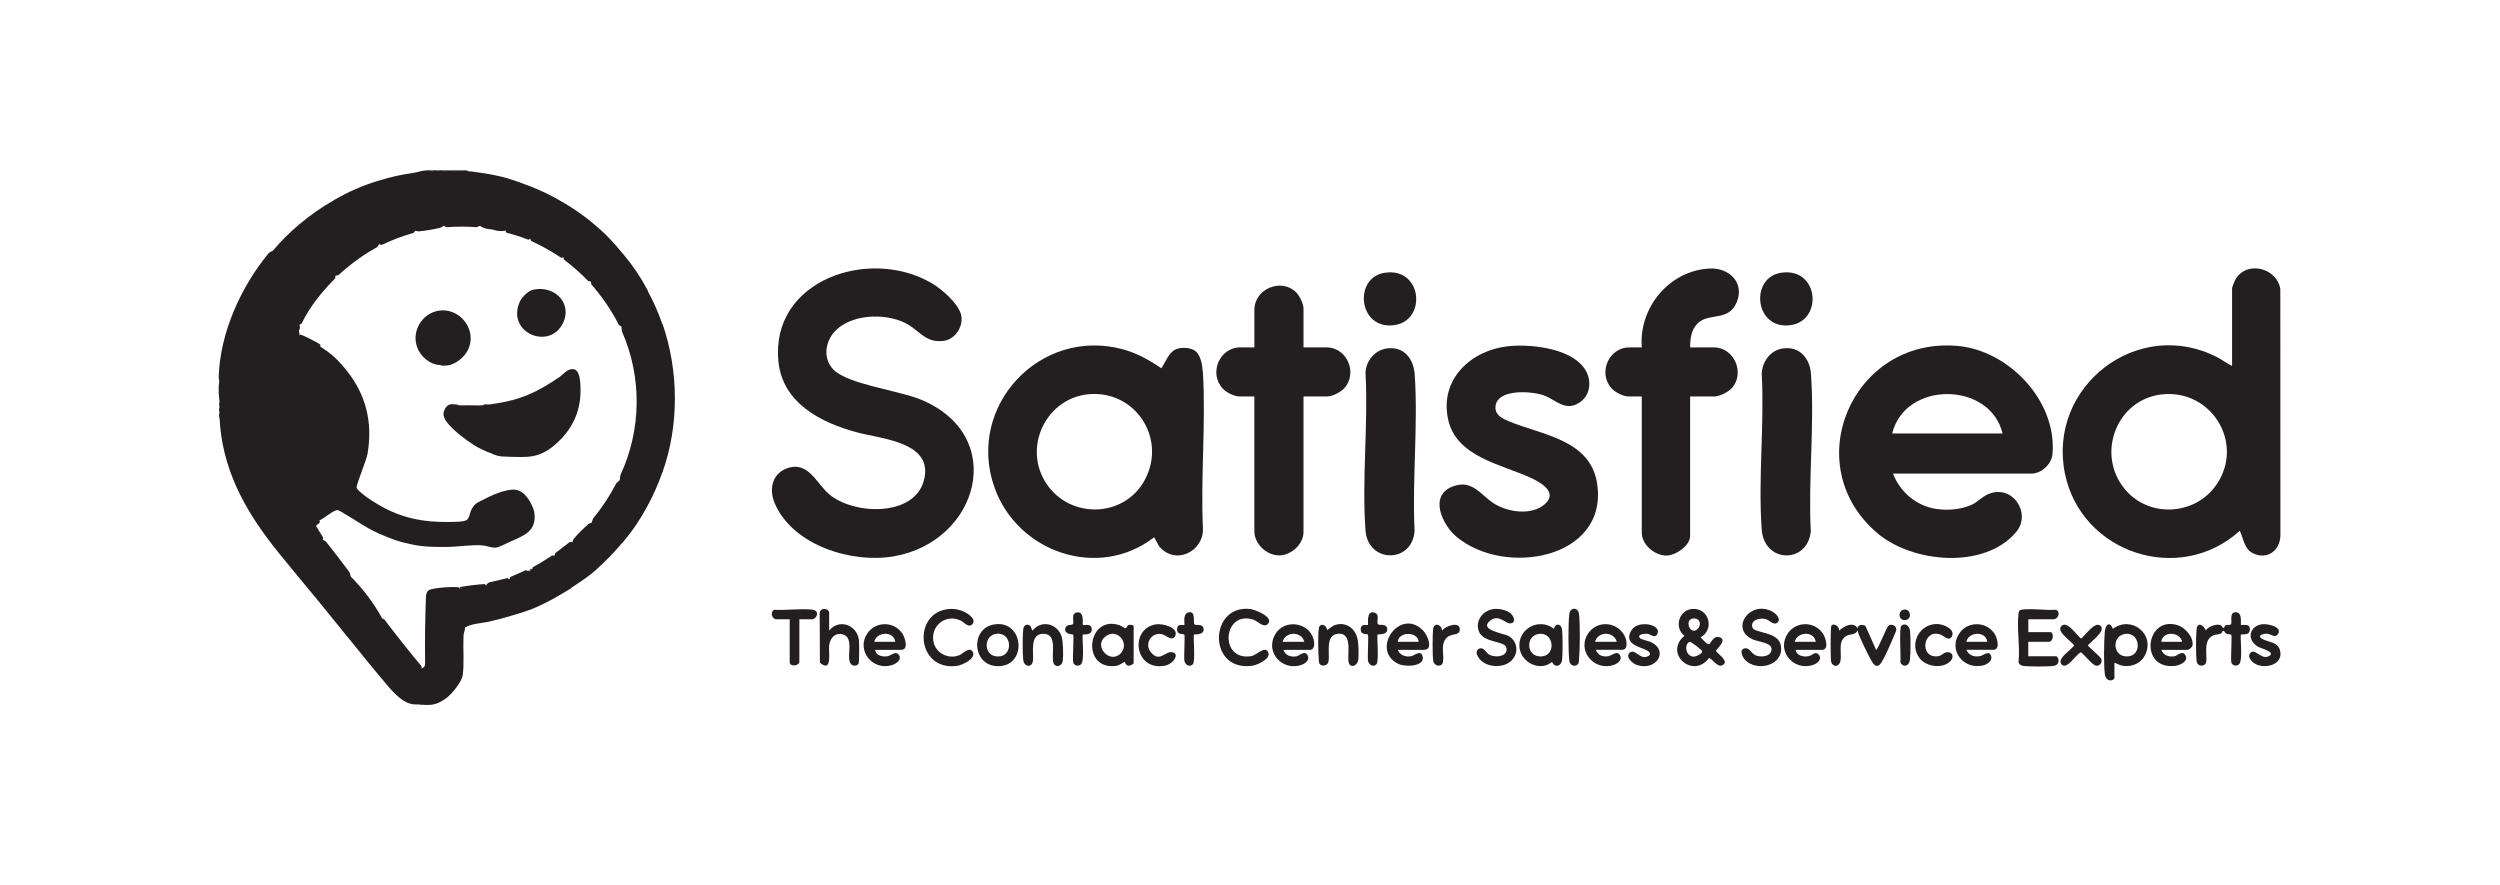 <svg xmlns="http://www.w3.org/2000/svg" id="Layer_2" data-name="Layer 2" viewBox="0 0 551.28 195.12"><defs><style>      .cls-1 {        fill: #231f20;      }      .cls-2 {        fill: none;      }    </style></defs><g id="Layer_1-2" data-name="Layer 1"><g><rect class="cls-2" width="551.28" height="195.12"></rect><g><path class="cls-1" d="M60.13,55.32c1.01-.63,1.54,1.59.89,2.33.35,1.06.23,1.86.02,2.92.31.82.2,1.41-.32,1.77l.67,1.94c-.44.53-.47,1.19-.08,1.99-.34.64-.32,1.22.04,1.74-.39.69-.41,1.48-.07,2.36-.27.53-.3,1.12-.08,1.76l-.13.23c.35.58.68,2.46-.07,2.75l.32,1.2c-.18,1.11-.35,2.23-.32,3.36.44.41.46,1.06.06,1.96.75.92.73,1.51-.04,1.78v.86c-.17.48-.06,1.09.34,1.82-.43.8-.48,1.53-.14,2.2l-.39,2.91c.32.64.39,1.23.2,1.79.96.35.27,1.12-.18,1.59l-.03,1.95c.62.59.69,1.35.21,2.28.52.29.47.69-.14,1.2.35,1.39.47,2.77.35,4.12.71.65.54.99-.24,1.42.66.87.67,1.62,0,2.23l.29.59c-.06,2.76-.17,5.49-.32,8.2,1.25.08.69,1,.1,1.64.15.53.06.95-.26,1.27.38.66-.08,1.35-.68.76-6.5-8.36-11.16-17.16-11.72-28.03-.15-.38-.14-.88,0-1.24-.15-.4-.14-.85,0-1.24-.13-.35-.13-.71,0-1.06-.05-.64-.11-1.29-.18-1.95v-1.77c.15-.52.15-1.08,0-1.6,0-.12-.01-.24,0-.35.31-9.62,4.9-19.78,11.01-27.16.1-.12.25-.21.4-.3s.32-.16.49-.22Z"></path><path class="cls-1" d="M94.05,37.58c.43.07.84.13,1.24.18.28-.06.57-.12.89-.18h.71c.43.07.84.13,1.24.18,1,.59.97,1.47.4,2.43.44.92.47,1.99.1,3.2.46.94.42,1.6-.12,2,.14,1.31.37,2.62.7,3.93-.28.31-.76.48-1.43.5-.25.2-.53.37-.85.44-1.18.29-3.21.64-4.42.75-.32.03-.64-.03-.95-.13-.35-.28-.61-.71-.85-1.11.53-1.8.58-3.65.14-5.55.56-1.27.5-2.63-.19-4.07.03-.45.33-.72.72-.89-.26-.46-.32-.84-.18-1.14.73-.11,1.82-.47,2.49-.53h.36Z"></path><path class="cls-1" d="M100.27,37.58c.16.05.15.11,0,.18-.72.44-1.41.45-2.13,0-.39,0-1,.13-1.24-.18h3.37Z"></path><path class="cls-1" d="M101.69,37.58c.16.05.15.11,0,.18-.46.48-.97.48-1.42,0v-.18h1.42Z"></path><path class="cls-1" d="M103.11,37.58v.18c-.3.5-1.13.52-1.42,0v-.18h1.42Z"></path><path class="cls-1" d="M95.29,37.58c.16.05.15.11,0,.18-.38,0-1.01.12-1.24-.18h1.24Z"></path><path class="cls-1" d="M96.18,37.58c-.15.28-.6.17-.89.18v-.18h.89Z"></path><path class="cls-1" d="M183.79,81.51c3.18,3.23,14.22,4.56,19.11,6.54,19.51,7.92,12.97,31.4-5.82,34.63-9.28,1.6-22.25-2.42-26.23-11.66-1.4-3.24-.53-6.84,3.11-7.89,4.37-1.26,6.18,3.57,8.87,5.85,5.44,4.6,18.67,5.01,20.87-2.93,2.38-8.57-9.24-9.24-14.69-10.7-7.98-2.13-16.46-6.47-17.36-15.65-1.78-17.98,20.09-25.31,33.79-17.26,2.2,1.29,5.62,4.25,6.42,6.71s-1.03,5.65-3.74,6.01c-4.17.55-5.37-2.41-8.59-3.98-4.58-2.24-12.29-1.92-15.73,2.22-1.92,2.32-2.24,5.85-.02,8.1Z"></path><path class="cls-1" d="M333.05,76.3c5.11-.42,14.42.62,16.88,5.91,1.08,2.33.54,5.19-1.69,6.6-3.18,2.01-5.1-.67-7.88-1.65s-10.69-1.47-10.59,2.81c.04,1.63,1.58,2.35,2.9,2.91,7.2,3.03,18.1,4,19.53,13.84,2.42,16.58-20.53,20.58-31.11,11.57-3.03-2.58-6.02-8.91-.87-10.97,4.58-1.83,6.4,2.11,9.54,3.91s8.05,2.4,10.86-.03c3.11-2.7-1.09-4.94-3.29-5.93-6.35-2.88-16.19-4.58-17.99-12.72-2-9.01,5.2-15.54,13.7-16.24Z"></path><path class="cls-1" d="M372.69,76.6h5.24c4.56,0,7,5.88,3.82,9.13-.72.74-2.63,1.69-3.64,1.69h-5.42v30.78c0,2.13-3.21,4.31-5.24,4.31-2.55,0-5.42-2.39-5.42-5.02v-30.07h-2.93c-1.2,0-3.02-.95-3.81-1.87-2.93-3.38-.52-8.95,3.99-8.95h2.75c-.68-8.78,6.09-16.98,15-17.39,4.33-.2,7.76,3.19,5.91,7.5s-6.17,2.12-8.65,4.66c-1.36,1.4-1.6,3.36-1.6,5.23Z"></path><path class="cls-1" d="M287.44,76.6h5.06c4.51,0,6.92,5.57,3.99,8.95-.77.88-2.66,1.87-3.81,1.87h-5.24v29.89c0,2.7-2.73,5.17-5.39,5.16-2.77,0-5.45-2.54-5.45-5.34v-29.71h-3.29c-1.13,0-2.85-.86-3.64-1.69-3.18-3.32-.81-9.13,3.82-9.13h3.11v-8.25c0-4.65,5.92-7.15,9.22-3.88.72.71,1.62,2.54,1.62,3.53v8.6Z"></path><path class="cls-1" d="M393.24,76.83c3.58-.49,5.84,2.19,6.09,5.53.84,11.2-.62,23.45-.03,34.75-.62,7.23-10.27,7.19-10.82-.33-.82-11.11.62-23.21,0-34.42.16-2.72,1.94-5.16,4.75-5.54Z"></path><path class="cls-1" d="M305.87,76.83c3.71-.49,5.85,2.29,6.09,5.71.77,11.13-.57,23.17-.03,34.4-.31,7.27-10.26,7.43-10.82.03-.84-11.21.64-23.46,0-34.77.1-2.64,2.08-5.02,4.75-5.37Z"></path><path class="cls-1" d="M65.99,49.46c.62-.29.79.24.53,1.59.1,1.52.06,2.85-.38,4.31.27.38.52.79.77,1.2-.77.67-.86,1.59-.25,2.77l-.33,1.23c.46.62.4,1.25-.17,1.91.83.78.84,1.16.35,2.18.31.75.2,1.29-.32,1.63.2,1.85.17,3.58-.2,5.36.23.27.21.69-.08,1.28.12.4.15.75.08,1.03l.17.17c-.58,1.15-.53,2.37.17,3.64-.29.61-.28,1.15,0,1.64l-.19,1.74c.34,1.08.25,2-.28,2.74.72.62.49,1.33-.01,1.99.98.69,1.01,1.28.01,1.96.86.36.78,1.1-.25,2.23.57.98.59,2.04.05,3.19.42.81.45,1.78.11,2.89.59.78.67,1.49.23,2.12.25.66.13,1.06-.23,1.65.74.35.62.76.19,1.32.28.86.23,1.84-.15,2.93.39.59.54.98-.1,1.49l.43.87c-.16.54-.11,1.05.13,1.52-.6,1.67-.46,2.87-.1,4.59-.27.82-.21,1.45.17,1.89-.34.61-.37,1.36-.1,2.26l-.25,1.76c.44,1.09.34,1.89-.3,2.39l-.03.94c.86.32.66,4.72.48,4.93-.27.33-.35.3-.68,0-1.77-2.19-3.6-4.34-5.33-6.56,1.01-.11.16-.69.25-.89.06-.13.37-.23.41-.47.04-.19-.16-.45-.07-.78.1-.36.56-.56.65-.97.11-.56-.4.04-.62-.26-.49-.68-.1-1.27-.09-1.87.01-2.01.47-4.77.29-6.55-.02-.18-.32-.36-.3-.71.03-.38.55-.54.55-.89,0-.27-.83-1.56-.71-1.69,1.74-.25.44-.47.39-1.01-.03-.38.18-.76.15-1.2-.04-.63-.68-2.96-.46-3.3.1-.16.71-.13.43-.51-.03-.04-.36.08-.35-.27,0-.45.58-1.27.29-1.69-.09-.13-.43-.12-.46-.3s0-2.26.04-2.41c.07-.3.73-.66.69-1.1-.97-.1-.37-.46-.38-1.08,0-.29-.41-.72-.33-1.23.12-.83.42-2.15.38-3.02-.02-.34-.37-.24-.38-.36-.02-.49.53-1.36.53-1.58,0-.25-.58-1.29-.71-1.6-.06-.14.31-.02.36-.2.16-.65-.38-1.21.71-1.4.01-.3-.62-.81-.66-1.26s.41-1.1.31-1.55c-.03-.13-.36-.1-.37-.22-.04-1.3.09-2.28.32-3.57.02-.14-.43-.96-.3-1.36.08-.25.51-.23.52-.39.01-.12-.17-.45-.19-.69-.02-.32.07-.81.01-1.05-.05-.21-.76-.06-.72-.55.02-.21.46-.02.53-.09.13-.13-.2-.88-.17-1.15.02-.22.26-.39.28-.54.03-.27-.32-1.36-.28-1.76.03-.28.35-.48.35-.72s-.34-.46-.37-.72c-.04-.35.3-.53.32-.84.03-.56-.44-1.25-.49-1.81.03-.21.47-.02.54-.09.26-.26-.87-2.11-.63-2.49.07-.11.41-.11.46-.29.08-.33-.16-.8-.16-1.19,0-.53.26-1.27.25-1.61,0-.3-.34-.85-.27-1.4.04-.28.31-.46.32-.71.02-.29-.34-1.61-.87-1.52,1.86-2.2,3.65-3.98,5.86-5.85Z"></path><path class="cls-1" d="M70.61,76.43c.4.33.36.49.1.9.42.63.24,1.11-.12,1.69.73.36.74.99.03,1.89l-.13,1.5c.59.63.48.94,0,1.56.65,1.3.82,2.07.09,3.33.22,1.28.1,2.44-.1,3.71.28.43.38.82,0,1.22.46.54.49,1.31.11,2.32.13,1.94.17,3.89-.11,5.83.37.39.32.81-.01,1.2.59.53.59,1.24,0,2.14.64.73.56,1.32.14,2.14.17.99.07,1.78-.16,2.75.56.64.78,1.13,0,1.72.42.5.6.85.13,1.41l.18,2.62-.33.39c.24.36.03.71-.63,1.04l-.09.24,1.59,2.58-.16.39c-.09.49,0,1.02.28,1.59-.68.98-.72,1.87-.12,2.66l-.18,1.93c.43,1.22.49,2.37.17,3.45.67.6.65,1.03-.03,1.62.25.44.21.94-.12,1.48,1.04.36.28,1.56-.53,1.28-1.69-2.08-3.46-4.12-5.15-6.21.57.1.3-.29.35-.62.14-.92.19-2.67-.02-3.51-.06-.25-.4-.31-.48-.74,0-.05,0-.99,0-1.04.09-.32.56-.47.6-.74.06-.37-.28-1.15-.28-1.61,0-.51.25-1.18.25-1.77,0-.51-.31-1.68-.27-1.93.02-.15.34-.05.37-.2.17-.36-.5-.3-.52-.53,0-.06.34-.8.36-1.25.04-.98-.46-2.22-.38-3.02.05-.55.57-1.39.47-1.96-.04-.23-.42-.38-.42-.52,0-.09.34-.31.32-.7s-.6-1-.53-1.25c.05-.21.52-.21.54-.38.05-.34-.33-.57-.35-.86-.04-.6.43-1.77.45-2.14.01-.2-.33-.49-.29-.87.03-.28.36-.46.37-.71,0-.16-.35-.11-.45-.26-.34-.5.24-.81.27-1.17.02-.27-.18-.54-.14-.84.04-.27.37-.52.33-.92-.04-.36-.45-.49-.54-.89-.18-.89.29-1.55.27-2.06-.02-.42-.45-.92-.41-1.1.05-.3.49-1.63.46-1.95-.03-.35-.55-.74-.5-1.26s1.13-1.22.87-1.67c-.04-.06-.61-.17-.65-.46-.06-.35.84-.68.81-1.07-.02-.22-.78-.65-.83-.91-.05-.32.78-.74.43-1.48-.08-.17-.4-.3-.44-.47-.05-.23.48-.48.54-1.04s-.19-1.16-.2-1.77.22-1.44.18-1.78c-.03-.26-.34-.46-.32-.69.02-.21.31-.46.33-.76.02-.34-.69-1.81-.67-2.26,0-.38.43-1.36.67-1.72.06-.06.13-.12.2-.14.23-.08,4.31,1.99,4.43,2.22v.41Z"></path><path class="cls-1" d="M142.89,64.19c-.34.84-.2,1.45.42,1.85.22.84.21,1.87-.27,2.45.81.48.72,1.29-.3,1.15,1.41.59,1.45,1.08.07,1.79-.14.26-.14.58-.06.85.65.35.87,1.32.28,1.82.53,1.55.47,2.89-.18,4.03.15,1.26.1,2.58-.16,3.98.55.89.57,1.68.07,2.37.53.36.63.91.29,1.63.58.32.51.99-.18,2.01l.06.71c.53,1.14.52,2.09-.02,2.82.65,1,.64,1.7-.04,2.1l-.06.56c.58.49.56,1.17-.07,2.04.48.12.81,2.76.71,2.91l-.43.29c.31,1.58.27,3,.14,4.58.81.35.75.87-.16,1.55l-.21.64c.1,1.7.13,3.39.1,5.05-1.59,2.98-3.32,5.59-5.51,8.16l-.66-.86c.02-1.09.06-2.18.13-3.28-.62-.77-.32-1.23.64-1.18.07-.04-.05-1.14-.1-1.17-1,.05-1.12-.56-.36-1.84-.38-.77-.28-1.39.29-1.86-.41-.56-.58-1.11-.54-1.68.4-.32.26-1.41-.11-1.8l.13-1.09c4.66-10,4.8-21.62.33-31.71l-.1-1.09.34-.39c-.56-.55-.98-1.12-.22-1.75l-.18-.29c.29-.62.74-1.69-.19-1.84-.09-.26-.2-.86-.22-1.13-.03-.56,0-.74.26-1.23-.58-1.09-.54-1.83.13-2.22-.15-.42.02-.78.19-1.15-.49-1.2-.34-2.1.44-2.69-1.08-.99-1.19-1.79-.34-2.41-.22-.42-.19-.76.32-.69,2.32,2.85,3.59,4.72,5.33,7.98Z"></path><path class="cls-1" d="M101.33,129.82c1.17-.09,1.27-.08,1.24,1.08-.41,1.66-.36,3.35.15,5.08-.3.81-.27,1.47.08,1.98l-.23.38c.03.37-.34,1.3-.36,1.86-.12,2.53.18,6.38-.18,8.69-.24,1.56-2.45,4.24-3.73,5.14-2.1,1.49-3.24,1.53-5.67,1.34.17-.66.26-1.28-.43-1.66l-.1-.37c.74-1.6.89-2.6.18-4.23,0-.48.33-1.44.71-1.72.52-.17.77-.53.75-1.07-.07-4.94,0-9.89.19-14.87.05-.49.18-.93.56-1.26.7-.63,6.57-.95,6.76-.6.04.08.07.16.09.24Z"></path><path class="cls-1" d="M146.08,71.46v.8c.37.66.69,2.19.06,2.64.28.59.41,1.21.38,1.83.57.67.28,1.54-.58,1.74.83.7.81,1.51-.05,2.44.69.93.89,2.59.47,3.62l.42.34c-.25.87-.53,2.28-.38,3.22.43.78.58,1.33-.52,1.44l-.06.46c1.37-.65,1.66.53.46,1.27.18.65.11,1.24-.2,1.75l.54,1.61c-.21.39-.28.8-.22,1.23-.46.84-.46,1.4,0,1.68-.13.5-.07.95.17,1.35-.37.74-.35,1.27.06,1.58-.27,1.2-.45,2.41-.55,3.65-.94,2.62-1.89,4.82-3.2,7.27-.36-.75-.17-1.38-.44-2.03.42-1.53-.8-3.61.97-4.44.08-.34-.4-.36-.54-.57-.29-.44.11-1.82.09-2.45-.02-.74-.42-1.88-.27-2.65.04-.21.49-.04.54-.09-.37-.67-.24-1.67-.48-2.27-.09-.22-.41-.2-.42-.32-.05-.6,1.33-1.87,0-1.94.16-.3.1-.77.22-1.03.12-.28.49-.26.5-.4.05-.45-.54-1.36-.54-1.59,0-.34.44-.48.49-.72.13-.62-.69-1.91-.48-2.99.07-.34.71-1.14.7-1.25-.02-.15-.5-.19-.54-.38-.07-.34.28-.85.2-1.18-.04-.19-.48-.18-.53-.4-.08-.31.47-.98.48-1.26s-.42-.59-.5-1.05c-.19-1.14.44-2.79.3-3.84-.02-.15-.26-.32-.26-.41,0-.11.35-.33.44-.57.55-1.54-.21-2.18-.15-3.51.01-.27.57-.18.19-1.19-.11-.29-.54-.05-.55-.93,0-1.15,1.01-1.01,1.09-1.24.25-.77-.89-.12-1.06-1.07-.14-.79.33-.24.88-.26.09-.53-.5-.33-.55-.8-.05-.53.22-.43.55-.71l-.35-.09c.05-.46.28-.85.18-1.34-.08-.41-.41-.35-.54-.58-.27-.49-.33-1.4.35-1.64,1.37,2.57,2.23,4.49,3.2,7.27Z"></path><path class="cls-1" d="M392.71,60.15c8.64-1.35,9.48,11.36,1.33,11.62-7.22.23-8-10.57-1.33-11.62Z"></path><path class="cls-1" d="M305.33,60.15c8.59-1.34,9.47,11.36,1.33,11.62-7.22.23-8.04-10.57-1.33-11.62Z"></path><path class="cls-1" d="M92.98,147.38c.18.8-.62,1.39-.26,2.12.29.61.49,1.23.39,2.02-.05.39-.67,1.61-.67,1.8,0,.39.44.31.54.57s.33,1.6-.35,1.46c-.61-.05-1.14.04-1.78-.08-2.81-.53-5.35-4.07-7.09-6.13,0-.67-.12-1.36-.34-2.06.09-.38.3-.72.63-1.03-.41-.59-.6-1.09-.17-1.75-.48-.44-.33-1.01.18-1.36l-.4-1.21c-.18-.57-.28-1.19.46-1.27-.61-.53-.61-1.19,0-1.97-.95-.52-.9-2.14.16-2.13l.5.27c2.68,3.55,5.41,6.98,8.17,10.29l.03.44Z"></path><path class="cls-1" d="M84.28,136.38c-.27.16-.55,1.13-.51,1.32.06.25.57.29.67.58.21.61-.55,1.08-.5,1.37.05.25,1.22,1.21.32,1.29-.07,0-.27-.19-.33-.11-.25.29.53,2.08.52,2.19-.03.19-.44.36-.5.59-.08.33.25.5.27.68.02.24-.27.54-.24.86.03.3.43.64.43.91,0,.37-.55.65-.62.92-.14.57.85,1.74-.03,2.18-2.42-2.85-4.73-5.81-7.1-8.69.11-.44.05-.94-.17-1.49.26-.43.24-.78-.09-1.06.74-1.45.71-2.24.14-3.72l.09-.64c-.41-.52-.22-1.15.56-1.9-.64-.18-.58-.67-.39-1.2-.47-1.47-.29-2.57.56-3.29,2.72,2.69,5.09,5.87,6.93,9.22Z"></path><path class="cls-1" d="M137.56,56.2c-.35.36.33.8.18,1.06-.01.02-.29-.18-.44-.02-.98,1.05.64,1.25.62,2.07-.01.4-.57.31-.67.91-.11.65.23,1.34.24,1.74,0,.24-.23.5-.25.75s.19.71.14.76c-.04.04-.61-.04-.67.26s.43,1.3.45,1.64-.31.56-.32.87c-.02.48.61.66.01,1.05.17.45.65,0,.71.09.06.07-.02,1.46.36,1.77-1.32.21-.28.39-.37.78-.05.21-.51.34-.49.7.02.44.75.57.65,1.07-.05.24-.39.58-.68.29l-.55-.32c-1.64-3.23-3.71-6.26-6.1-8.98l-.09-.63.16-.69c.05-.84.07-1.93-.16-2.65.06-.9.13-1.79.2-2.69-.98-.25-.61-1.16.35-1.02-.74-.41-.87-.94-.38-1.6-.32-.82-.25-1.41.21-1.79l-.07-.41c-.3-.66-.8-1.83.22-1.92,2.79,2.31,4.48,4.14,6.75,6.92Z"></path><path class="cls-1" d="M116.6,40.95c2.85,1.11,5.04,2.18,7.64,3.73.3.31-.05,1.37-.14.67-.08-.6,1.67.18.69,1.39.23.22.28.58.14,1.07l.44.74c-.32.89-.3,1.87-.09,2.77l-.33.58c.37.82.34,1.67-.07,2.55,1,.2.35,1.16-.05,1.68.17.72.09,1.04-.59.62l-.48.1c-2.1-1.41-4.34-2.66-6.64-3.72l-.17-.46-.33-.27.15-1.73c-.29-2.77-.35-5.57-.18-8.4-.31-.59-.31-1.02.01-1.31Z"></path><path class="cls-1" d="M100.27,37.75c.47,0,.95-.01,1.42,0s.95-.02,1.42,0c1.12.05,1.79.21,2.84.35.45.13.52.57.21,1.34.74.7.69,2.02,0,2.9.32.85.36,1.82.12,2.92.37.91.74,3.4.14,4.21-.2.28-.25.31-.65.34l-.66.29c-2.22-.18-4.45-.16-6.67,0l-.66-.3c1.06-.44,1.24.24.98-1.16-.18-.95-.75-2.4-.58-3.34.04-.24.5-.38.5-.73,0-.2-.31-.49-.37-.88-.14-.96.37-2,.32-2.47-.03-.34-.46-.65-.44-1.06s.49-.91.45-1.25-.62-.7-.5-1.18c.71,0,1.42,0,2.13,0Z"></path><path class="cls-1" d="M77.36,127.16c.14.47-.41.87-.45,1.15-.07.5.2,1.57.24,2.13.02.22-.18.5-.16.68.03.26,1.06.07.16,1.25-.14.19-.52.3-.52.39,0,.23.29.48.33.74.03.22-.12.47-.09.64.11.57.49,1.32.48,1.98-.01.76-.52,1.21-.71,1.86,1.16-.12.13.61.17,1.14.02.29.6.9.54.99l-.71.36c-2.03-2.47-4.02-4.97-6.04-7.45l.89-.8-.71-.09c-.15-.47.32-1.03.32-1.36,0-.27-.36-.47-.32-.67.03-.14.72-.32.66-.72-.03-.24-.63-.52-.62-.7,0-.09.28-.3.32-.55.17-1.22-.25-1.91-.37-2.82-.1-.73.28-1.53.16-2.1-.07-.35-.47-.59-.5-.94-.07-.65.66-1.28.64-1.77s-.89-.99.07-1.51c.17.08.34.17.5.28s.3.22.4.36c1.67,2.12,3.34,4.29,4.95,6.45.11.14.17.32.23.5s.1.37.13.57Z"></path><path class="cls-1" d="M136.67,105.87c1.08-.09.49.66.6.98.1.26.39.38.46.53.05.09-.64.23-.69.55-.03.18.62,1.16.63,1.4.01.36-.58.7-.59.88-.01.16.36.52.31,1.05-.03.28-.93,1.61-.31,1.48.75-.16.66.16.76.88.12.87-.06,1.04-.99.94-.06.35.3.47.36.8.14.88-.29,2.61-.18,3.15.01.06.65.4.35,1.01-1.86,2.18-3.88,4.3-6.04,6.21-.52.07-1.29-1.14-.91-1.53-.33-.88-.22-1.53.35-1.95l-.85-2.11c.05-.28.17-.54.35-.78-.19-.7-.31-1.21.36-1.7-.91-.21-.89-.84.06-1.88-.17-.13-.24-.28-.25-.52l.36-.97c1.98-2.37,3.67-4.98,5.09-7.72l.76-.71Z"></path><path class="cls-1" d="M130.81,49.28c-.7.95.28,1.47.2,2.4-.03.33-.34.24-.37.38-.12.51.2.96.17,1.38-.02.29-.48.86-.35.98.05.04.89-.12.71.79-.11.54-1.06-.3-.89.45h.71c-.37.96-.29,1.39-.24,2.32.01.26-.14.55-.12.78.05.39.71.73.53.98-.05.07-.29-.27-.35-.09-.26.8.41,2.19-.53,2.39l-.52-.03c-1.69-1.72-3.5-3.34-5.43-4.79l-.09-.51c.83.07,0-.58,0-.62.01-.14.59-.35.7-.53-.88-.28.3-.2.18-.8l-.71.18c.22-.47-.05-.85.36-1.24-.27.08-.34-.14-.45-.18-.14-.06.02.45-.26.36l-.18-1.06c.62-.13.49,1.3.98.53.2-.32-.3-1.25-.28-1.5.03-.3.45-.54.36-.88-.06-.2-1.59-1.04-.17-.65.11-.71.05-.9-.18-1.6l.53.09c-.46-.88-.81-.84-.36-1.86l-.53.18c-.13-.15,1.02-1.57.18-1.77l-.09.35-.62-.62.53-.44c2.44,1.46,4.38,2.8,6.57,4.61Z"></path><path class="cls-1" d="M111.99,39.35c.77.55.93,1.61-.17,2.03.89.16.7.7.41,1.33.63.44.82.96-.06,1.18.51,1.21.51,2.5-.02,3.84.86.54.65,1.19-.17,1.62l.12,1.47c-.19.11-.41.13-.65.05-.88.18-1.85.09-2.89-.27-1.1-.05-2.02-.31-2.79-.79.72-.72.63-2.29.52-3.27-.04-.34-.3-.63-.35-1.07-.1-.83.24-1.95.18-2.48-.03-.27-.35-.45-.32-.68.03-.25.61-1.06.64-1.32.02-.2-.2-.33-.23-.5s.16-.43.07-.59c-.06-.09-.44-.1-.49-.31s.32-1.11.16-1.5c2.06.29,4.03.68,6.04,1.24Z"></path><path class="cls-1" d="M447.27,136.56v2.84h4.88c.79,0,.69,2.13-.36,2.13h-4.53v3.19h6.13c.55,0,1.08,1.87-.54,2.12-1.07.17-5.67.17-6.73,0-.51-.08-1.01-.4-1-.96.34-3.32-.42-7.45,0-10.66.08-.58.21-.72.8-.8,2.23-.29,5.13.21,7.43.04,1.15.5.47,2.09-.5,2.09h-5.59Z"></path><path class="cls-1" d="M146.08,104.1c-.57-1.08.12-1.74-.18-2.75,1.02.06,0-.31,0-.36-.07-.44.29-.2.35-.27.29-.35-.26-.34-.3-.38-.38-.42.96-2.04-.22-1.74-.05-.39.44-.55.37-.96-.03-.16-.49-.17-.54-.37-.03-.12.6-1.39.51-1.76-.07-.26-.57-.23-.51-.36.12-.3.67-.23.71-.27.16-.16-.52-1.69-.53-1.86,0-.27.28-.49.29-.74s-.16-1.17-.09-1.27c.05-.07,1.07-.5.68-.93-.18-.19-1.1.97-1.15-.09-.06-1.29.88-.61.97-1.07-.76-1.18-.44-1.68-.22-2.89.09-.49-.28-.79.4-1.19l-.89.09c-.06-.56.42-.62.5-.74.06-.1-.12-2.09-.18-2.33-.08-.35-.48-.61-.5-.94-.05-.56.73-.86.71-1.41-.01-.42-1-.89-.7-1.32.06-.08.82-.04.89-.63.1-.9-.42-.41-.89-.27-.15-.57.35-.24.49-.38.48-.48-.35-2.04-.31-2.18.04-.18.48-.23.52-.29.03-.04-.18-.4-.17-.6,0-.3.18-.69.15-.87-.08-.41-.82-.47-.14-1.53,3.57,10.27,3.68,22.39,0,32.64Z"></path><path class="cls-1" d="M116.6,40.95c.02.56.34.9.37,1.5.13,2.61-.47,5.62.15,8.18l-.17,2.03-.44.2c-1.57-.62-3.19-1.12-4.83-1.55l-.24-.43c.5.05.3-.02.28-.36-.02-.4-.19-.95-.08-1.29.11-.33.63-.26.69-.74.05-.38-.33-.26-.45-.44-.4-.61.35-1.66.35-2.33,0-.75-.39-1.59-.62-2.29.03-.03.77.21.89-.09-1.2-.54-.36-1.1-.36-1.42,0-.25-.61-.09-.7-.35-.21-.59.81-.62.84-1.06.01-.18-.48-.77-.31-1.15,1.63.45,3.05.99,4.62,1.6Z"></path><path class="cls-1" d="M329.31,134.3c1.18-.16,2.97.2,3.86,1.01.74.67,1.16,2.14-.18,2.15-1.14,0-2.53-2.14-4.45-.55-2.49,2.05,3.16,2.77,4.13,3.34,2.56,1.52,2.12,4.97-.47,6.17-1.91.88-4.74.5-6.05-1.25-.45-.61-.94-1.7,0-2.12,1.04-.47,1.48.85,2.24,1.3,1.39.81,4.36.39,3.75-1.62-.45-1.49-5.19-.88-6.09-3.67-.73-2.26.98-4.44,3.24-4.75Z"></path><path class="cls-1" d="M392,137.23c-.81.81-1.81-.45-2.52-.68-1.4-.45-3.71.23-3,1.92.5,1.17,5.7.78,6.23,3.9.74,4.31-5.17,5.9-7.88,3.18-.53-.53-1.3-2.08-.38-2.48,1.29-.56,1.66,1.03,2.73,1.46,1.26.51,3.57.2,3.46-1.49-.08-1.31-2.96-1.55-4.04-2.01-5.4-2.29-.57-8.96,4.33-6.1.68.4,1.85,1.52,1.07,2.3Z"></path><path class="cls-1" d="M279.58,137.58c-.95.99-2.22-.65-3.29-.97-6.67-2.02-7.51,9.28-.35,8.07,1.15-.19,3.04-2.43,3.73-.79.59,1.4-2.42,2.76-3.56,2.92-9.83,1.34-9.53-13.45-.5-12.53,1.12.11,5.4,1.81,3.97,3.31Z"></path><path class="cls-1" d="M209.09,134.31c1.1-.12,2.03.02,3.06.4.9.33,3.25,1.66,2.33,2.85-.82,1.06-1.88-.33-2.55-.67-3.02-1.54-6.36.67-6.17,4.03.16,2.83,3.1,4.59,5.73,3.58.78-.3,2.41-2.12,3.06-.66s-2.44,2.85-3.56,3c-8.91,1.18-9.86-11.67-1.89-12.53Z"></path><path class="cls-1" d="M182.84,139.05c2.19-2.7,6.12-1.27,6.56,2.06.08.63.1,4.89-.07,5.22-.28.56-1.27.62-1.7.09-1.18-1.46.92-5.78-1.8-6.54-1.69-.47-2.81.88-2.99,2.45-.17,1.47.76,6.14-2.04,3.81l-.05-11.05c.31-1.33,2.09-.77,2.09-.04v3.99Z"></path><path class="cls-1" d="M130.46,115.27c1.48.46-.26,1.38-.18,1.86.17.34.42.1.6.15.81.23-.31.81-.39,1.13-.07.29.2.66.16,1.02-.04.27-.36.48-.36.72,0,.15.85,1.67.85,2.1,0,.4-.46.46-.49.59-.17.75.53,1.55-.18,1.74.58.24.56.7.89,1.15-1.65,1.45-3.32,2.53-5.15,3.73-.74-.37-.88-.76-.41-1.51-.42-.68-.39-1.4.02-2.08-.59-1.23-.53-2.58.18-4.04-.25-.73-.09-1.12.25-1.77l-.04-.53c.07-.29.17-.56.36-.79.72-.86,2.25-2.38,3.11-3.11.23-.19.51-.29.79-.35Z"></path><path class="cls-1" d="M122.29,122.55c.94-.33.81.94.36,1.5.48,1.13.75,1.87-.08,2.94.76.38.79,1.08.75,1.75-.04.57-.06.69-.53,1.1.26.87.15,1.52-.33,1.94-1.81.99-3.57,1.92-5.51,2.66-.5-.14-.43-.61.19-1.43-.49-.89-.55-1.62-.19-2.19-.42-.56-.94-1.28.02-1.56-.32-.61-.53-1.07.08-1.58-.52-.36-.45-.85.22-1.47,0-.22,0-.44.05-.65l.2-.5c1.46-.78,2.87-1.66,4.24-2.58l.54.06Z"></path><path class="cls-1" d="M107.19,129.11c1.27-.3.99.81.73,1.64.21,1.48.36,2.96.43,4.44l-.46.6c.57.57.64,1-.17,1.31-1.72.37-3.62.39-5.15,1.24-.02-.25-.43-.63-.45-.97-.03-.39.27-.9.25-1.26-.04-.84-.5-2.15-.49-3.21,0-.79.46-2.01.33-2.63-.11-.58-.44-.41-.89-.45.02-.14.06-.36.16-.38,1.58-.29,3.79-.56,5.4-.65l.3.32Z"></path><path class="cls-1" d="M227.2,138.03c.15.14.39,1.06.49,1.02,1.92-2.42,5.43-1.58,6.39,1.25.38,1.12.42,4.18.27,5.41s-1.55,1.56-2,.58c-.7-1.53,1.04-6.45-2.18-6.53s-2.18,4.22-2.39,5.95c-.19,1.6-1.96,1.39-2.14-.18-.16-1.34-.18-5.63.02-6.91.13-.86.97-1.13,1.54-.59Z"></path><path class="cls-1" d="M291.04,146.45c-.21-.22-.21-.63-.23-.92-.14-1.57-.2-5.44,0-6.93.18-1.33,1.71-.91,1.79.27.17.13,1.16-.78,1.47-.92,2.37-1.03,4.68.4,5.25,2.8.28,1.17.32,3.39.21,4.6-.12,1.36-1.53,2.06-2.05.97-.65-1.35,1.06-6.72-2.3-6.58-3.31.14-1.69,5.02-2.32,6.4-.31.68-1.31.85-1.82.31Z"></path><path class="cls-1" d="M463.21,138.02c1.2,1.2-2.19,3.43-2.8,4.3,0,.22,2.7,2.44,2.93,2.93.33.72-.22,1.62-1.04,1.55-.94-.07-2.58-2.4-3.43-2.96-1.07.35-3.19,4.17-4.34,2.57-.91-1.27,2.21-3.1,2.85-4.09-.62-.96-4.09-3.07-2.79-4.3s3.39,2.16,4.31,2.79c.88-.61,3.11-3.99,4.31-2.79Z"></path><path class="cls-1" d="M176.27,136.56v9.31c0,1.02-2.13,1.21-2.13.18v-9.49h-2.93c-.98,0-1.46-1.63-.5-2.09,2.66.13,5.72-.3,8.32-.05,1.93.19,1.06,2.14-.01,2.14h-2.75Z"></path><path class="cls-1" d="M117.31,125.56c.82.88-.18.99-.36,1.77,1.28-.08.06.78.02,1s.83,1.33.25,1.66c-.18.07.02-.3-.18-.36-.8-.24.23.95.25,1.01.11.39-.34.7-.33,1.03s.47.45.53,1.06c.11.99-.69.8-.53,1.69-1.46.56-2.94.98-4.44,1.42-.76-.36-.82-1.11-.17-2.24-.68-.3-.64-.89.13-1.77l-.34-.55c-.07-1.2,0-2.4.2-3.6l.19-.44,3.44-1.51.46.18c.51.08.68.02.53-.18-.05-.36.1-.43.36-.18Z"></path><path class="cls-1" d="M361.72,140.78c.26.25,1.7.54,2.18.75,4.3,1.9,1.33,6.57-2.98,5.1-.93-.32-2.6-1.78-1.55-2.7,1.22-1.07,2.3,1.86,4.21.67.37-.23.32-.55.04-.85-.97-1.07-5.94-1.27-3.88-4.76,1.4-2.37,6.7-1.32,5.74.77-.51,1.13-1.46.13-2.14.02-.73-.12-2.56.12-1.63,1.01Z"></path><path class="cls-1" d="M254.9,137.67c1.42-.22,5.17.68,4.22,2.62-.62,1.27-2.1-.28-2.92-.45-2.25-.49-3.97,2.09-2.41,4,1.75,2.16,3,.06,4.27-.02,2.32-.15.95,2.61-1.28,2.99-6.72,1.14-7.71-8.22-1.87-9.14Z"></path><path class="cls-1" d="M430.16,145.72c-1.65,1.81-5.26,1.38-6.78-.47-2.57-3.13-.12-7.83,3.92-7.64,1.19.05,3.69,1.04,3.2,2.5-.52,1.56-1.88.1-2.54-.15-3.93-1.5-4.84,5.2-.67,4.76.84-.09,1.22-.72,1.81-.86,1.29-.3,1.95.87,1.05,1.85Z"></path><path class="cls-1" d="M112.34,127.69c.65.81-.05,2.25,0,3.1.03.46.51.73.49,1.04-.02.4-.68.94-.68,1.27,0,.16.45.11.53.38.14.47-.45,1.15-.49,1.44-.03.25.44.58.32.94-1.67.49-3.08.87-4.79,1.24.74-.87-.38-1.06-.35-1.15.09-.33.66-.68.71-1.07s-.2-1.06-.28-1.49c-.07-.41.33-1.09-.52-.71-.49-.48.42-.26.45-.45.09-.51-.21-1.16-.17-1.59.04-.37.7-1.26-.38-1.51.17-.48.6-.76,1.31-.84l3.35-.8.5.22Z"></path><path class="cls-1" d="M498.73,137.67c1.21-.21,4.66.52,3.58,2.16-.62.95-1.48-.02-2.37-.08-.76-.05-2.26.34-1.23,1.05,1.15.8,3.61.63,4.08,2.67.69,2.97-2.92,4.05-5.2,3.06-.79-.34-2.08-1.47-1.46-2.41.96-1.46,2.38,1.34,4.02.64,2.01-.86-1.42-1.74-1.97-2.02-2.85-1.43-2.32-4.59.55-5.08Z"></path><path class="cls-1" d="M409.62,138.51c.14-.81,1.09-.87,1.73-.49l2.35,5.28c.29.23,2.29-5.01,2.74-5.33.67-.48,1.71-.02,1.72.81,0,.36-.36,1.07-.52,1.45-.6,1.47-1.93,4.53-2.72,5.8s-1.51.91-2.13-.12-3.03-5.88-3.17-6.86c-.52-.11-.49-.35,0-.53Z"></path><path class="cls-1" d="M126.19,119.53c.86.43.03,1.13,0,1.51-.02.25.17.49.16.71-.02.54-.64,1.79-.66,2.47,0,.21.14,1.02.24,1.16.11.17.42.16.44.18.05.05-.53.75-.54,1.33s.31.82.33,1.09c.02.25-.36.45-.33.85,0,.05.59.17.36.63-.07.05-.12.14-.18.18-.25.03-.4.14-.53.35-1.05.66-1.93,1.18-3.02,1.77.33-.72-.15-1.51,0-2.18.02-.11.59-.3.54-.73-.02-.16-.54-.22-.54-.37s.53-.21.54-.37c.05-.54-.88-.95-.89-1.05,0-.08.7-1.15.69-1.42,0-.18-.53-1.43-.53-1.6,0-.34.82-.95,0-1.51l.16-.54,3.18-2.46h.57Z"></path><path class="cls-1" d="M490.07,138.34c.53.45.3-.34.84-.5.3-.09.85.06,1.04-.2.36-.5-.53-2.81,1.21-2.63,1.38.14.88,2.67,1,2.79.21.21,1.96-.54,1.96.97s-1.8,1-1.96,1.15c-.25.23.44,5.51-.35,6.48-.52.64-1.63.4-1.78-.36-.17-.89.2-5.89-.01-6.11-.03-.04-.71-.06-.98-.17-.62-.25-.47-.92-.96-.55-.51-.08-.45-.75,0-.89Z"></path><path class="cls-1" d="M303.78,139.93c-.24.23.39,5.89-.27,6.56-.7.72-1.71.1-1.85-.81s.18-5.54-.02-5.75c-.25-.25-1.69.21-1.58-1.32.08-1.19,1.43-.66,1.59-.81.13-.12-.45-3.23,1.38-2.73,1.4.39.39,1.93.83,2.56.28.4,1.83-.27,2.03,1,.22,1.46-2,1.19-2.1,1.29Z"></path><path class="cls-1" d="M238.78,137.8c.23.23,2.07-.6,1.95,1.14-.09,1.23-1.83.88-1.95.99-.25.23.44,5.51-.35,6.48-.52.65-1.63.4-1.78-.36-.17-.89.2-5.89-.01-6.11-.11-.11-1.94,0-1.74-1.3.17-1.13,1.44-.68,1.67-1,.43-.6-.6-2.36.96-2.6,1.65-.25,1.13,2.65,1.25,2.77Z"></path><path class="cls-1" d="M263.29,139.93c-.24.23.39,5.89-.27,6.56-.7.72-1.71.1-1.85-.81s.18-5.54-.02-5.75c-.25-.25-1.69.21-1.58-1.32.08-1.19,1.43-.66,1.59-.81s-.47-2.4.88-2.76c1.72-.46,1.03,2.17,1.33,2.6s1.83-.27,2.03,1c.22,1.46-2,1.19-2.1,1.29Z"></path><path class="cls-1" d="M317.99,139.05c.76-1.06,4.12-2.2,3.9-.11-.13,1.27-1.87.72-2.82,1.63-1.63,1.56-.45,4.01-.94,5.63-.28.91-1.89.77-2.09-.51-.18-1.16-.18-5.91,0-7.07.23-1.47,1.9-.88,1.94.43Z"></path><path class="cls-1" d="M409.62,139.05c-.53,1.05-1.64.7-2.47,1.17-2.32,1.29-.54,4.76-1.6,6.2-.58.79-1.69.36-1.8-.71-.08-.82-.14-7.42.09-7.74.5-.7,1.85.23,1.7,1.08,1.06-.94,3.09-2.08,4.08-.53-.02.13-.02.4,0,.53Z"></path><path class="cls-1" d="M490.07,138.34c.03.13.03.76,0,.89-.19.76-1.26.62-1.78.79-3.06,1.02-1.04,5.63-2.08,6.49-.67.55-1.68.25-1.81-.64-.21-1.46-.18-5.57-.03-7.1.18-1.77,1.6-.91,2.05.27.43-1,3.34-1.92,3.64-.71Z"></path><path class="cls-1" d="M347.96,146.45c-.68.72-1.79.3-1.91-.75-.24-2.23-.26-8.09,0-10.3.18-1.55,1.96-1.55,2.14,0,.27,2.34.21,7.72,0,10.12-.02.29-.02.71-.23.92Z"></path><path class="cls-1" d="M419.26,138.02c.74-.74,1.75-.1,1.9.95.18,1.27.18,5.27,0,6.53-.2,1.39-1.46,1.82-2.11.54.16-1.19-.32-7.49.22-8.03Z"></path><path class="cls-1" d="M419.7,134.46c1.55-.45,2.05,1.95.63,2.24-1.7.35-1.91-1.87-.63-2.24Z"></path><path class="cls-1" d="M126.02,129.64c-.18.12-.35.24-.53.35v-.53s.53.18.53.18Z"></path><path class="cls-1" d="M73.63,44.14c1.1-.38,1.5.74.55,1.32l.66,3.28c-.6,1.3-.66,2.76-.19,4.39.05.41-.08.76-.31,1.09.47,1.47.41,2.81-.17,4.03.48.74.42,1.6-.19,2.57l-.08.57c-2.91,2.94-5.6,6.22-7.4,9.97l-.51.28c-.64-.88-.06-1.1,0-1.86.06-.69-.24-3.62-.14-3.78.06-.09.42-.1.48-.32.07-.23-.19-.69-.18-1.04.01-.44.37-.78.37-1.07,0-.43-.67-.6-.72-1.07-.05-.54.55-.69.55-1.05,0-.23-.35-.48-.38-.89-.04-.53.36-.9.33-1.21-.06-.7-.73-1.12-.28-2.31.1-.27.46-.25.51-.39.18-.57-.52-.43-.68-.92-.25-.76.29-1.56.34-2.09.1-1.07-.14-2.09.05-3.5.04-.32.21-.52-.24-.67,2.46-2.08,4.84-3.73,7.64-5.32Z"></path><path class="cls-1" d="M83.39,39.88c1.13-.15,1.08.75.77,1.57-.1,2.54-.18,5.1.3,7.57-.08.54-.32,1-.6,1.45.51.29.46.7.31,1.18.34,1.04.42,1.61-.61,2.24l-.35.58c-3.11,1.69-5.97,3.82-8.58,6.2l-.66.14c-.56-.63.29-1.14.29-1.51,0-.28-.46-.67-.46-1.07,0-.42.52-.85.53-1.42.02-.67-.38-2.28-.36-2.66,0-.22.27-.4.28-.57.17-1.84-.98-3.14.23-4.93-.12-.6-.77-2.95-.67-3.36.04-.17,1.34-.61-.2-1.16,3.39-1.93,6.02-3.09,9.77-4.26Z"></path><path class="cls-1" d="M91.21,38.11c.27.21.59,1.03.55,1.3-.03.19-.69.2-.73.75-.03.33.68,1.81.69,2.47,0,.59-.47,1.18-.5,1.61-.04.65.38,2.32.37,3.18-.01.61-.55,2.17-.53,2.28.03.2.77.61.52,1.18l-.39.47c-2.4.68-4.74,1.57-6.99,2.64l-.61-.1c.79-1.1.45-1.17.26-2.21-.03-.18.15-.47.11-.68s-.53-.23-.54-.39c0-.09.7-1.06.72-1.6s-.3-1.4-.32-2c-.06-1.7-.08-3.93.02-5.6.03-.56.64-.97-.42-1.54,2.85-.89,4.85-1.32,7.81-1.77Z"></path><path class="cls-1" d="M502.84,63.76c-.72-4.74-7.58-6.46-9.97-2-.15.29-.67,1.59-.67,1.81v17.12c-1.11-.52-2.1-1.3-3.19-1.87-17.57-9.13-37.61,6.4-33.66,25.64,3.6,17.52,25.26,24.66,38.54,12.59.88,1.71.93,3.97,2.87,4.93,3.18,1.58,6.04-.56,6.1-3.95l-.02-54.27ZM489.21,106.17c-4.4,7.4-15.07,8.38-20.62,1.74-6.51-7.78-1.85-19.97,8.31-20.96,10.46-1.02,17.73,10.11,12.32,19.22Z"></path><path class="cls-1" d="M265.25,82.18c-.09-1.42-.4-3.63-1.49-4.63-1.02-.94-3.17-1.06-4.42-.55-1.62.66-2.33,2.89-3.25,4.21-2.58-1.78-5.37-3.33-8.42-4.17-18.32-5.01-34.72,12.59-28.37,30.47,5.07,14.27,22.9,20.48,35.21,10.96l1.06,1.95c3.46,4.3,9.91,1.32,9.69-3.99-.53-11.24.67-23.08,0-34.25ZM252.53,105.67c-4.65,8.9-17.43,8.84-22.3.14-4.41-7.89.76-17.99,9.76-18.87,10.24-1,17.3,9.61,12.53,18.73Z"></path><path class="cls-1" d="M431.53,76.27c-23.06-1.93-35.23,26.29-17.55,41.3,7.75,6.59,23.66,8.05,30.62-.27,3.49-4.17-.96-10.85-6.45-8.21-1.12.54-2.06,1.57-3.2,2.13-2.36,1.16-5.58,1.41-8.15.98-4.3-.71-7.83-3.74-9.37-7.76h30.46c2.29,0,4.52-2.08,4.71-4.34,1.01-11.68-9.65-22.89-21.07-23.84ZM417.26,95.58c2.8-11.61,21.54-11.54,24.33,0h-24.33Z"></path><path class="cls-1" d="M76.47,81.75c.34.96.29,1.71-.02,2.67.3,1.06.35,2.04.14,2.95-.68.24-.71.37-.1.38.08,2.6,0,5.18-.21,7.74.37,1.09.34,2.1-.1,3.02.62.8.46,1.35-.04,2.15.42,1.83.62,3.63.22,5.5l-.4.6c1.02.04,1.31.46.85,1.23-1,1.23-.69,2.85-.23,4.25.13.64-.14,1.21-.82.9-.23-.13-1.08-.6-1.24-.64-.82-.2-3.17,1.95-4.09,2.23l-.19-2.94c-.08-.27.31-.57.31-.7,0-.18-.52-.52-.45-.86.05-.23.52-.39.52-.73s-.43-.46-.49-.73c-.12-.5.23-1.27.26-1.6.03-.4-.2-.84-.12-1.39.06-.37.37-.66.35-1.06-.03-.44-.5-.71-.5-1.04,0-.39.5-.93.49-1.28s-.46-.51-.51-.73c-.05-.26.29-.5.31-.71.02-.24-.34-.42-.3-.65.37-2.25.24-3.53.14-5.7-.02-.4.33-1.57.31-1.79-.02-.21-.42-.36-.46-.55s.27-.38.31-.54c.05-.26-.26-.47-.26-.67,0-1.32.46-1.47.12-3.2-.21-1.11.47-1.33.5-1.93.03-.71-.64-1.58-.62-1.97.02-.46,1.17-1.12-.25-1.06.48-.68.26-1.52.39-2.08.09-.4.51-.61.52-1.11.01-.41-.55-.25-.56-.7,0-.28.35-.59.37-.91.02-.36-.28-.54-.3-.7-.02-.2.4-.64.29-.97,2.56,1.59,4.03,3.02,5.86,5.32Z"></path><path class="cls-1" d="M124.42,52.12v.53c-.51.31-.51-.84,0-.53Z"></path><path class="cls-1" d="M378.38,143.54c-.05-.27,2.71-2.46.75-3.04-1.36-.4-1.87,1.45-2.29,1.55-.46.11-1.48-1.2-1.84-1.5,3.25-1.85,1.76-6.71-2-6.25-2.83.34-3.86,4.13-1.56,5.9-4.65,3.88,1.92,9.67,5.42,4.88.91.38,1.85,2.07,2.87,1.64,1.78-.74-.81-2.43-1.36-3.18ZM373.66,136.37c1.25.05,1.52,1.44.74,2.26-1.73,1.81-3.24-2.36-.74-2.26ZM373.37,144.8c-1.82-.19-1.96-2.95-.74-3.26.31-.08,2.67,1.86,2.72,2.03.14.54-1.41,1.29-1.98,1.23Z"></path><path class="cls-1" d="M465.92,138.69c-.67-1.74-1.64-1.05-1.79.61-.18,2.11-.26,7.39.02,9.39.26,1.86,2.11,1.48,2.11.73v-3.28c.69.24,1.27.63,2.04.71,1.97.2,3.81-.61,4.71-2.39,2.34-4.61-3.09-8.87-7.11-5.77ZM468.51,144.71c-2.63-.35-2.77-4.46.03-4.91,3.62-.58,4.02,5.45-.03,4.91Z"></path><path class="cls-1" d="M344.41,138.65c-.24-1.3-1.59-1.15-1.73.04-3.28-2.64-8.08-.02-7.61,4.15.37,3.27,4.53,5.35,7.17,3.12.61,1.37,2.06.99,2.22-.44.15-1.27.17-5.69-.05-6.88ZM339.23,144.71c-2.63-.35-2.77-4.46.03-4.91,3.64-.58,4.05,5.46-.03,4.91Z"></path><path class="cls-1" d="M248.85,137.83c-.34.12-.31.69-.73.69-.18,0-.9-.54-1.3-.67-7.17-2.34-8.49,10.06-.68,8.98.68-.09,1.79-.93,1.88-.87.09.06.19.88.95.84.26-.01.94-.34,1.01-.58v-8.16c0-.28-.85-.34-1.13-.24ZM247.07,144.13c-2.33,2.35-6.11-1.7-3.23-3.84,2.54-1.89,5.42,1.64,3.23,3.84Z"></path><path class="cls-1" d="M289.67,140.99c-1.01-3.84-6.52-4.6-8.52-1.04-2.21,3.92,1.67,8.09,5.8,6.68.82-.28,1.89-1.05,1.43-2.04-.63-1.33-1.82,0-2.45.13-1.23.23-2.49-.14-2.92-1.41h5.77c1.21,0,1.1-1.53.89-2.31ZM282.83,141.53c.65-2.37,4.17-2.36,4.79,0h-4.79Z"></path><path class="cls-1" d="M313.82,139.04c-5.12-5.26-11.79,4.34-5.43,7.37,1.56.75,5.98.55,5.3-1.74-.43-1.43-1.82-.12-2.4.01-1.23.28-2.6-.15-3.07-1.38h5.77c2.2,0,.77-3.3-.17-4.26ZM308.22,141.53c.2-2.32,4.42-2.32,4.62,0h-4.62Z"></path><path class="cls-1" d="M480.17,137.85c-7.02-2.14-8.56,9.76-.66,9,1.05-.1,3.08-.92,2.45-2.26-.63-1.33-1.82,0-2.45.12-1.23.23-2.46-.19-2.92-1.41h5.77c.38,0,1.06-.59,1.12-1.01.25-1.79-1.65-3.94-3.3-4.44ZM476.58,141.53c.29-2.44,4.11-2.28,4.62,0h-4.62Z"></path><path class="cls-1" d="M401.96,139.7c-1.83-2.75-5.93-2.74-7.75,0-2.49,3.73,1.08,8.21,5.4,6.99.86-.24,2.2-1.12,1.58-2.12-.77-1.23-1.49-.06-2.33.12-1.12.23-2.69-.05-2.89-1.38h5.77c1.69,0,.83-2.72.24-3.61ZM395.77,141.53c.5-2.28,4.33-2.44,4.62,0h-4.62Z"></path><path class="cls-1" d="M358.2,140.12c-1.6-2.93-5.71-3.4-7.79-.71-2.95,3.82,1,8.72,5.44,7.21.82-.28,1.89-1.05,1.43-2.04-.61-1.3-1.84,0-2.63.12-1.22.2-2.3-.18-2.74-1.41h5.77c1.48,0,1.01-2.29.52-3.18ZM351.73,141.53c.61-2.36,4.19-2.36,4.79,0h-4.79Z"></path><path class="cls-1" d="M198.98,139.7c-1.83-2.75-5.93-2.74-7.75,0-2.49,3.74,1.24,8.34,5.52,6.94.94-.31,2.28-1.23,1.38-2.32-.69-.83-1.68.28-2.42.39-1.1.18-2.56-.13-2.74-1.41h5.77c1.69,0,.83-2.72.24-3.61ZM192.79,141.53c.5-2.28,4.33-2.44,4.62,0h-4.62Z"></path><path class="cls-1" d="M439.79,139.7c-1.79-2.68-5.82-2.76-7.68-.11-2.59,3.68.81,8.19,5.19,7.14.91-.22,2.09-.99,1.77-2.06-.42-1.4-1.76-.12-2.4,0-1.33.28-2.49-.13-3.07-1.38h5.95c1.65,0,.82-2.73.24-3.61ZM433.6,141.53c.5-2.28,4.33-2.44,4.62,0h-4.62Z"></path><path class="cls-1" d="M219.38,137.67c-5.84.8-4.96,10.07,1.54,9.16,5.55-.77,4.64-10.01-1.54-9.16ZM219.53,144.71c-2.64-.41-2.59-4.46.03-4.92,3.82-.66,4.05,5.55-.03,4.92Z"></path><path class="cls-1" d="M116.96,125.74l.18.35-.71-.18c.23-.11.44-.13.53-.18Z"></path><path class="cls-1" d="M83.57,111.37c.97.7.85,1.8.34,2.76.28.84.46,1.85.39,2.74-.05.71-.12.96-.91.71-3.05-1.39-4.9-2.85-7.64-4.43.97-.44.26-1.04.19-1.7-.04-.4-.19-1.99-.16-2.25.06-.49.76-1.23.86-1.81s-.43.01-.71-.16c-.79-.49.07-1.03.13-1.28s.16-2.3.16-2.67c-.01-.79-.48-2.08-.44-2.64.02-.34.45-.68.47-1.09s-.42-.73-.42-1.03c0-.25.39-.82.41-1.27.02-.51-.31-1.1-.31-1.75,0-.5.2-.95.2-1.41,0-2.12-.16-4.15.17-6.21l-.71.26c-.27-.95.61-.78.81-1.05.25-.35-.32-2.1-.29-2.76.02-.48.26-.75.29-1.06.04-.42-.31-1.04.08-1.52,4.27,5.37,5.73,11.47,4.57,18.31-.26,1.52-2.51,6.79-2.41,7.46.07.45,1.08,1.21,1.48,1.54.98.81,2.36,1.67,3.46,2.31Z"></path><path class="cls-1" d="M123.35,83.17c1.15,1,1.19,2.37.41,3.69.65.77.73,1.26.22,1.48-.24.43.08,2.23.27,2.71-.09.63-.28,1.23-.57,1.81.85.4.89,1.19.42,1.93.34.4.43.85-.08,1.13l-.32.9c-1.67,1.73-3.59,3.23-6.04,3.73-.86-.29-2.13-1.54-.76-2.16-.12-1.06-.17-2.13-.13-3.21-.55-.68-.56-1.25-.03-1.73-.19-.39-.22-.76.18-1.03-.35-.47-.35-.89-.17-1.42-.61-.66-.66-1.17-.09-1.88-.34-.5-.32-1.06.05-1.69l-.3-.37c2.39-.96,4.8-2.45,6.93-3.9Z"></path><path class="cls-1" d="M117.62,63.87c5.09-1.05,9.03,3.59,6.12,8.07-3.33,5.12-12.14,1.1-9.07-5.51.46-.99,1.88-2.34,2.94-2.56Z"></path><path class="cls-1" d="M111.63,108.18c.66.07.98.59.95,1.55.59.41.56.98-.07,1.72.48.48.26.86-.14,1.29.33.5.53,1.2-.06,1.59l-.05.32c.6.75.57,1.27-.09,1.57.46.47.55.75.15,1.35.3.57.31,1.22.02,1.96-.83.36-2.29,1.19-3.13,1.23-.91.04-2.09-.45-2.9-.52-.04-.25.12-.23.11-.22-.19.26-.79-.41-.74-.71.53-1.16.52-2.07-.04-2.74.36-.83.37-1.62.04-2.37.33-.78.44-1.54.32-2.3-.53-.38-.42-.91.32-1.58,1.54-.84,3.6-1.81,5.33-2.13Z"></path><path class="cls-1" d="M97.6,68.44c1.37.61,1.55,1.79.59,2.93.71,1.57.97,3.98.14,5.51.41.89.36,1.57-.16,2.05.63,1,.25,1.99-1.11,1.57-2.27-.09-4.38-1.9-5.11-4.03-1.31-3.82,1.57-7.98,5.64-8.03Z"></path><path class="cls-1" d="M116.43,87.07c1.24-.06.34.92.33,1.33,0,.35.35.61.3.81-.06.24-.44.46-.45.79-.01.4.44.65.49.93s-.15.53-.11.81.39.55.33.91c-.02.11-.36.09-.38.21-.02.2.17.44.14.66-.04.24-.44.5-.43.73,0,.15.42.48.48.9.08.59-.02,1.98,0,2.64,0,.3.22.64.2.89-.02.17-.82.07-.72.54.04.19,1.06.86,1.06,1.33-1.63.33-3.48.21-5.15.18-.29-.09-.42-.2-.29-.47-1.2-.37-.52-1.48.2-2.06-.61-.33-1.08-.77-.34-1.28,0-.5-.1-.95-.29-1.33.22-.89.23-1.8.03-2.72.52-.32.65-.84.38-1.54l.08-1.56c-.48-.52-.34-1,.41-1.45,1.03-.26,2.73-.84,3.73-1.24Z"></path><path class="cls-1" d="M112.7,88.31c.57.45-.39.31-.36.79.01.2.26.39.29.57.08.5-.07,1.13-.06,1.63,0,.44.56,1.83-.4,1.44.03.58.18,1.1.19,1.69,0,.42-.24,1.01-.21,1.21s.65.2.55.56c-.75.14-.06.76-.2.95-.05.08-.51.14-.51.29,0,.16.97.47.88.87-.53.44-1.44,1.17-.62,1.7l.09-.53c.95.07.1.62.18,1.24-2.72-.06-2.57-.06-4.97-1.06-.49-.35-.5-.86-.02-1.51l-.28-1.17c.37-1.33.34-2.6-.09-3.8.41-.58.42-.98.02-1.23.44-.65.66-1.55.46-2.44l.25-.31c1.43-.19,3.4-.54,4.79-.89Z"></path><path class="cls-1" d="M106.3,110.31c.43.32-.31.57-.36.98-.05.33.31.2.36.39.38,1.44-.31,2.16-.28,2.62,0,.15.3.41.31.89s-.39,1.17-.34,1.4.46.34.49.72c.03.52-.46,1.58-.45,1.97.01.44,1.09,1.05.29.97-2.02-.17-5.49.34-7.81.35-.34-.03-.48-.12-.44-.45l.5-2.36c-1.13,0-.75-2.35-.07-2.7.98,0,3.55.06,4.33-.38.69-.38.73-1.49,1.04-2.15.69-1.44,1.18-1.58,2.44-2.26Z"></path><path class="cls-1" d="M97.07,80.51c.35.01.71,0,1.07,0-.25-.39.04-.86,0-1.13-.02-.13-.36-.12-.37-.2-.08-.5.45-.64.5-.9.07-.33-.31-1.02-.29-1.41s.36-.58.4-.79c.17-.84.03-2.71-.11-3.6-.06-.37-.43-.89-.43-1.11,0-.35.72-.89.62-1.56-.09-.56-.81-.78-.86-1.37,4.31-.05,7.51,4.6,5.66,8.58-1,2.14-3.77,4.15-6.19,3.48Z"></path><path class="cls-1" d="M112.34,119.53c-.55-.57,0-1.26,0-1.33,0-.26-.94-.24-1.06-.54l.89-.27c-.39-.46.22-.31.18-.44l-.71-.8.89-.62c-.69-.41-.95-1.43,0-1.78l-.53-.27c-.07-.32.3-.11.35-.18.08-.09-.36-.31-.33-.59s.46-.58.45-.74c0-.12-.29-.3-.3-.53,0-.32.63-.88.53-1.33l-.53.18c.17-.68-.01-1.63-.53-2.13,1.43-.27,2.38-.4,3.64.53,1.15.85,2.42,3.12,2.58,4.52.44,4.01-2.43,4.96-5.51,6.3Z"></path><path class="cls-1" d="M123.71,96.83c-.13-.27-.08-.87,0-1.11.06-.16.35-.13.35-.22,0-.29-.62-.86-.54-.97.05-.07.4.07.5-.41.11-.52-.24-1.08-.86-.84-.09-.08.85-1.82.71-2.37-.07-.29-.16.28-.2-.75-.03-.83-.54-2.2.55-2.29-1.76-.87-.17-1.95-.21-2.63-.04-.58-.67-1.45-.67-2.07.62-.42,1.36-1.34,2.18-1.64,1.99-.72,2.32,1.45,2.44,2.96.38,4.8-.96,8.92-4.27,12.34Z"></path><path class="cls-1" d="M91.21,114.39c.83.26.8.65.38,1.34.57.34.65,1.01.22,1.98.47,1.73.15,2.52-.95,2.35-2.9-.58-4.79-1.27-7.46-2.48.47,0,.51-.22.55-.62.04-.38-.07-1.43-.11-1.89-.03-.29-.28-.6-.27-.96,0-.39.31-.57.36-.89.06-.42-.07-1.49-.35-1.85,2.48,1.44,4.85,2.39,7.64,3.02Z"></path><path class="cls-1" d="M107.9,89.2c.52,1.06-.23,1.61.18,2.66l-.53-.18c-.17.47.32.3.36.46.17.67-.35.52-.38.86-.05.65.29.88.37,1.42.11.72-.32,1.9-.29,2.64.01.36.28.75.27,1.1-.01.41-.39.69-.44.96s.47.46.1.54c-2.02-.84-2.67-1.23-4.44-2.48-.19-.94-.36-1.88-.53-2.84.5-.31.63-.59.41-.84-.85-.79-1.01-1.64-.25-2.56-.27-.95-.14-1.47.37-1.57,1.1,0,2.29.06,3.37,0,.34-.13.69-.19,1.07-.18.12-.01.24.02.36,0Z"></path><path class="cls-1" d="M98.49,115.1l-.36,2.31c1.79-.25-.14,2.19.36,3.19-2.87.01-4.81.03-7.64-.53,1.28.05.58-1.74.6-2.37.01-.41.35-1.15.3-1.42-.03-.18-.48-.18-.54-.39-.12-.39.78-.9,0-1.5,2.45.55,4.76.71,7.28.71Z"></path><path class="cls-1" d="M99.2,89.2l2.13.18c.59,0,1.19,0,1.78,0-.39.55.09,1.06-.03,1.64-.07.35-.47.57-.49.92-.06,1.03.75,1.04.86,1.8.14.99-.37.47-.52.61-.26.23.95,2.39.18,2.84-1.5-1.07-5.18-3.83-5.32-5.79-.05-.74.61-2.07,1.41-2.2Z"></path><path class="cls-1" d="M101.33,89.38c-.67,0-1.6.15-2.13-.18.54-.08,1.69-.08,2.13.18Z"></path><path class="cls-1" d="M107.55,89.2c-.31.04-.6.15-1.07.18.2-.31.73-.15,1.07-.18Z"></path></g></g></g></svg>